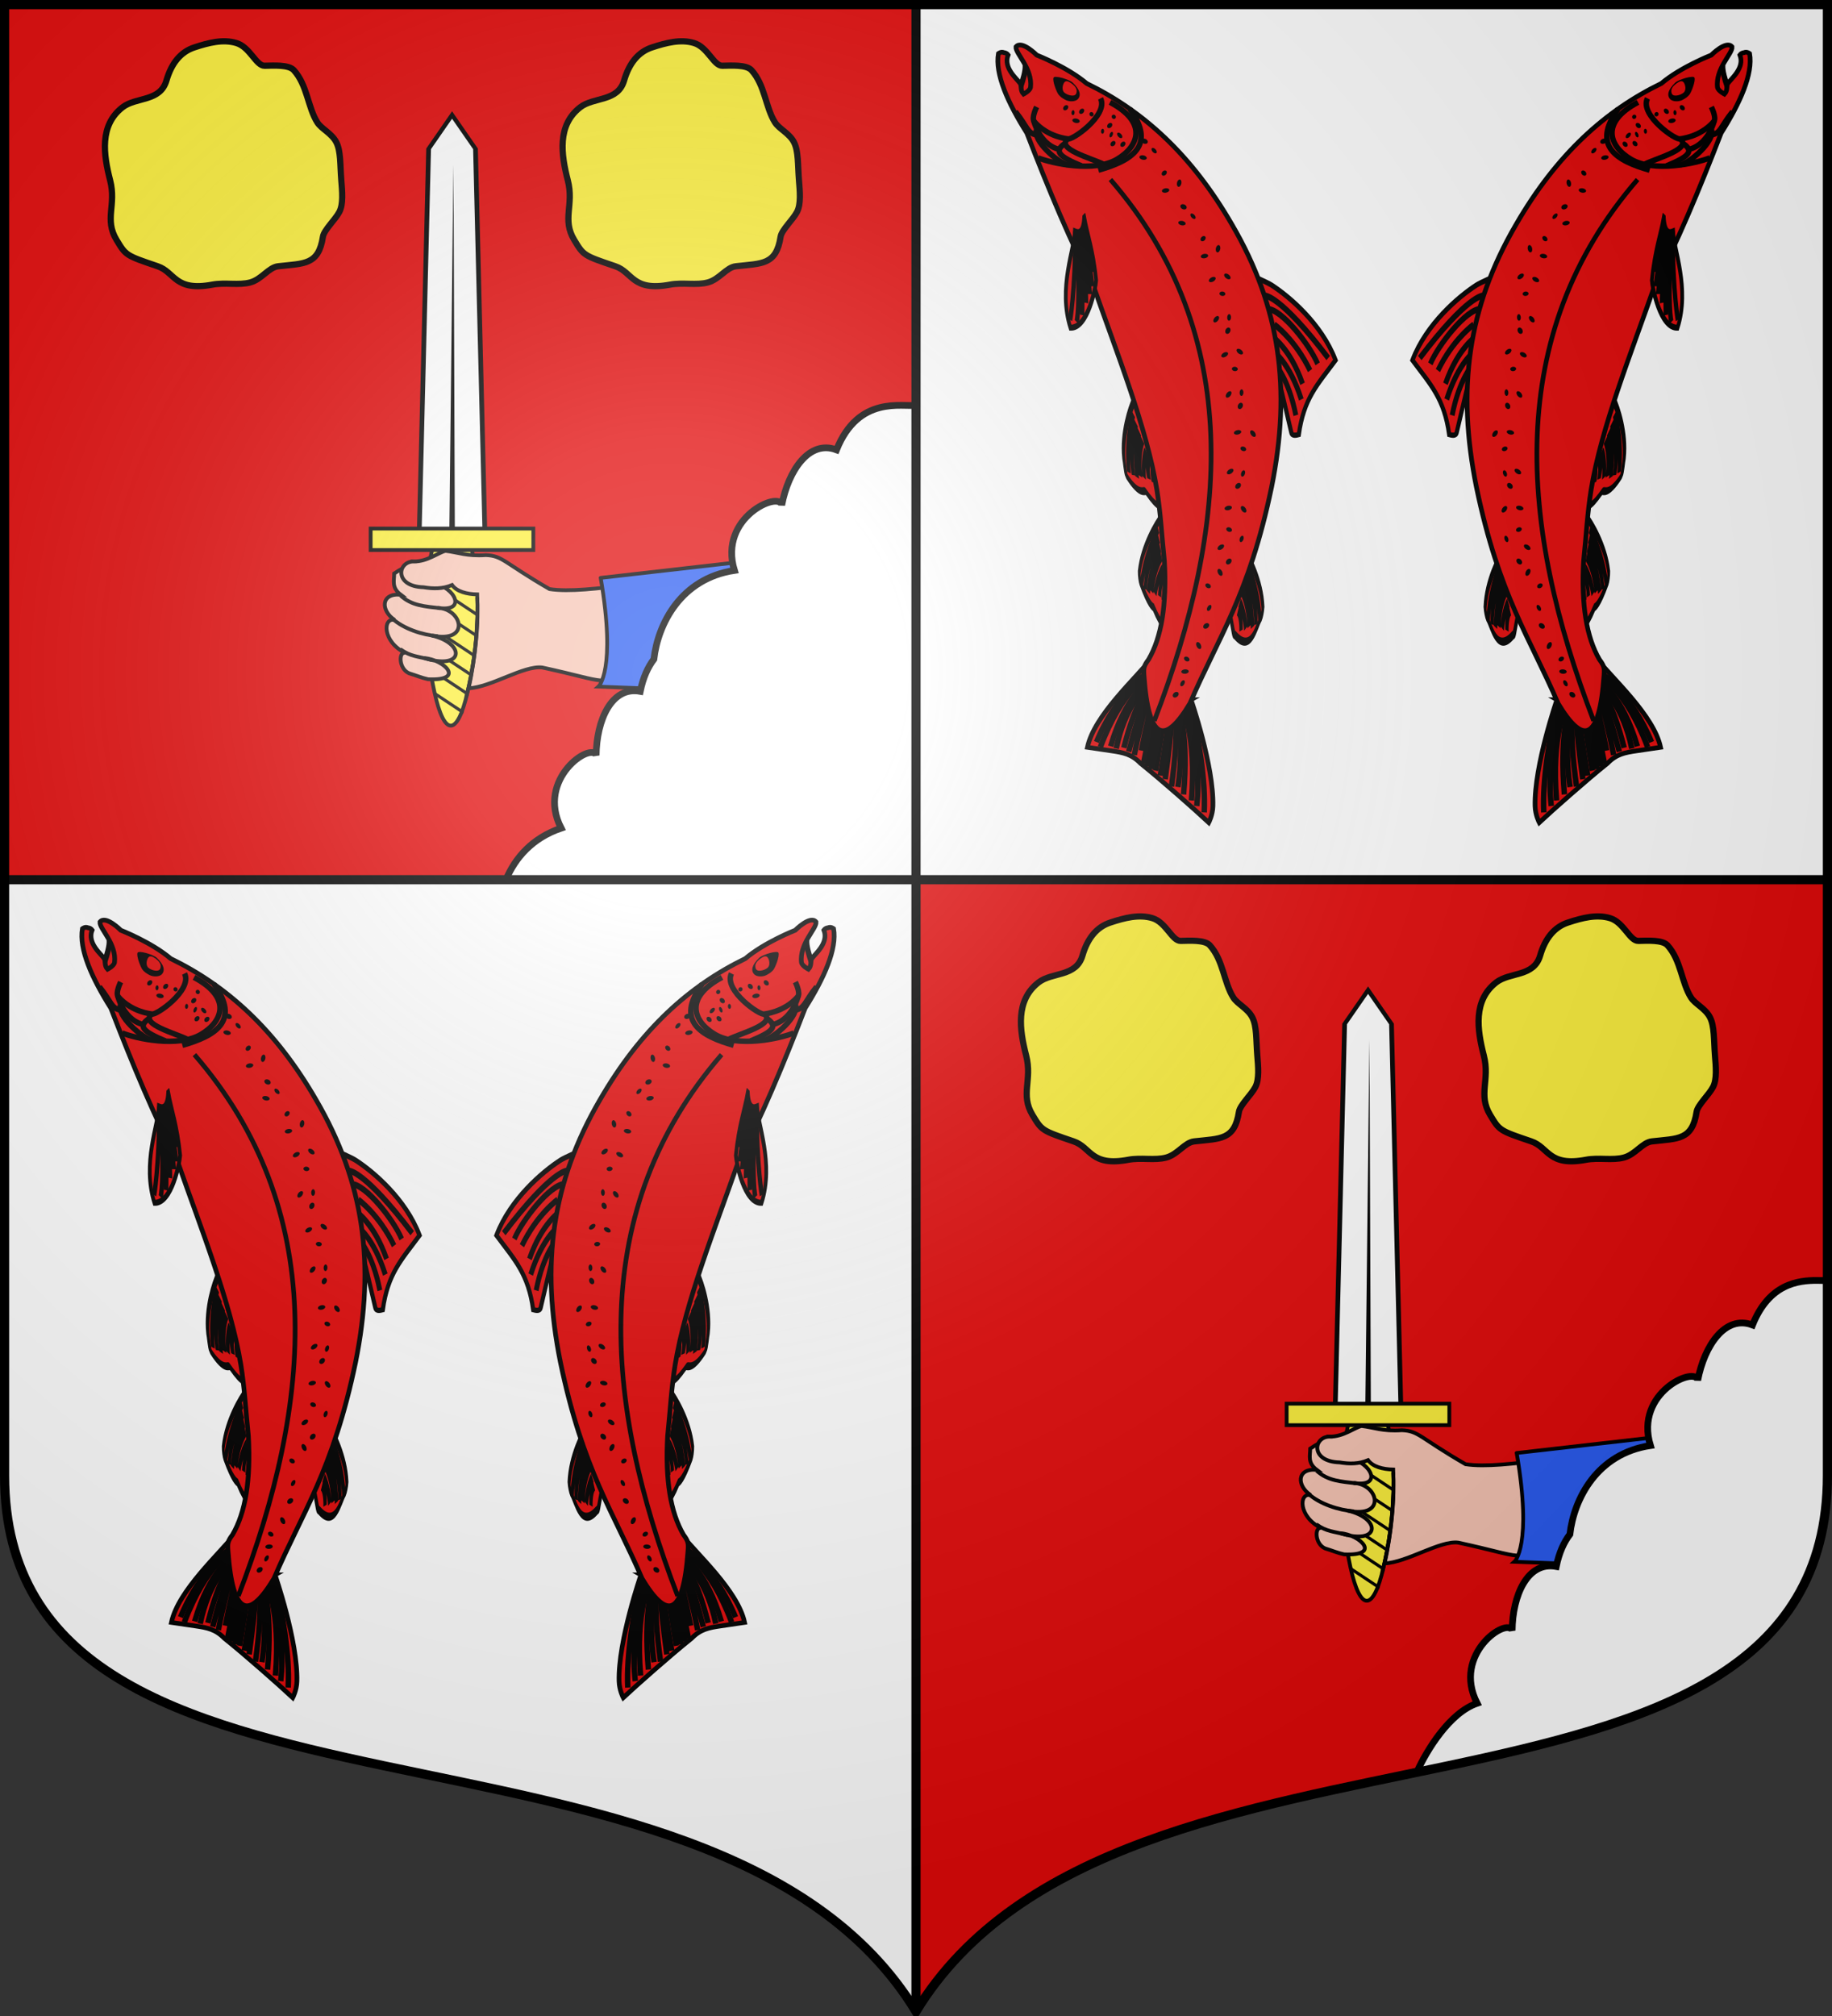 <svg xmlns="http://www.w3.org/2000/svg" xmlns:xlink="http://www.w3.org/1999/xlink" width="600" height="660" version="1.0"><rect width="100%" height="100%" fill="#333333" stroke="none"/><defs><linearGradient id="c"><stop offset="0" style="stop-color:white;stop-opacity:0"/><stop offset="1" style="stop-color:black;stop-opacity:.646"/></linearGradient><linearGradient id="b"><stop offset="0" style="stop-color:white;stop-opacity:.314"/><stop offset=".19" style="stop-color:white;stop-opacity:.251"/><stop offset=".6" style="stop-color:#6b6b6b;stop-opacity:.125"/><stop offset="1" style="stop-color:black;stop-opacity:.125"/></linearGradient><radialGradient id="a" cx="-80" cy="-80" r="405" gradientUnits="userSpaceOnUse"><stop offset="0" style="stop-color:#fff;stop-opacity:.31"/><stop offset=".19" style="stop-color:#fff;stop-opacity:.25"/><stop offset=".6" style="stop-color:#6b6b6b;stop-opacity:.125"/><stop offset="1" style="stop-color:#000;stop-opacity:.125"/></radialGradient><path id="d" d="M-298.5-298.5V183c0 129.055 231.64 65.948 298.5 175.5C66.86 248.948 298.5 312.055 298.5 183v-481.5h-597z"/></defs><g transform="translate(0 -392.362)"><use xlink:href="#d" width="744.094" height="1052.362" style="fill:#e20909" transform="translate(300 692.362)"/><path d="M1.5 680.362v195c0 129.055 231.64 65.948 298.5 175.5v-370.5H1.5z" style="fill:#fff"/><path d="M300 393.862v286.5h298.5v-286.5H300z" style="opacity:1;fill:#fff;fill-opacity:1;fill-rule:nonzero;stroke:none;stroke-width:1;stroke-linecap:butt;stroke-linejoin:round;stroke-miterlimit:4;stroke-dasharray:none;stroke-opacity:1"/></g><g style="display:inline"><path d="M311.155 557.513c-4.406 19.096-9.982 19.096-14.173 0-4.19-19.096-5.484-42.602-.862-61.698 4.621-19.096 12.14-19.096 16.76 0 4.622 19.096 2.681 42.602-1.725 61.698z" style="fill:#fcef3c;fill-opacity:1;fill-rule:nonzero;stroke:#000;stroke-width:1.621;stroke-miterlimit:4;stroke-dasharray:none;stroke-opacity:1" transform="matrix(.763 0 0 .763 -84.302 -198.751)"/><path d="M309.23 566.915c.157-.433.31-.86.454-1.29l-12.62-8.377c.125.614.257 1.224.39 1.836l11.777 7.831zm2.215-7.716c.107-.458.212-.918.315-1.377L295.25 546.85c.086.594.173 1.186.265 1.779l15.93 10.57zm1.674-8.06c.087-.474.18-.946.264-1.42l-19.277-12.794c.048.565.097 1.128.151 1.692l18.862 12.521zm1.333-8.305c.066-.482.128-.965.19-1.448l-21.077-13.999c.015.54.03 1.081.05 1.62l20.837 13.827zm.932-8.562c.041-.498.088-.993.125-1.492l-21.919-14.558c-.017.522-.026 1.041-.037 1.564l21.83 14.486zm.515-8.835c.016-.52.028-1.044.038-1.564l-21.793-14.471c-.047.5-.084 1.005-.126 1.506l21.881 14.529zm0-9.18c-.016-.54-.028-1.08-.05-1.62l-20.635-13.697c-.033.166-.069.337-.101.502-.048.311-.093.62-.138.932l20.924 13.883zm-.591-9.566c-.076-.575-.149-1.156-.226-1.735l-18.195-12.091c-.114.458-.222.915-.327 1.377l18.748 12.449z" style="fill:#000;fill-opacity:1;fill-rule:nonzero;stroke:none;stroke-width:5;stroke-miterlimit:4;stroke-opacity:1" transform="matrix(.763 0 0 .763 -84.302 -198.751)"/><path d="M244.457 371.58h41.416l-6 385.858-14.708 33.356-14.708-33.356-6-385.858z" style="fill:#fff;fill-opacity:1;fill-rule:nonzero;stroke:#000;stroke-width:2.969;stroke-miterlimit:4;stroke-dasharray:none;stroke-opacity:1" transform="matrix(-.522 0 0 -.332 286.471 300.195)"/><path d="m263.408 375.063.876 367.03 2.638-367.03h-3.514z" style="fill:#000;fill-opacity:1;fill-rule:evenodd;stroke:none;stroke-width:4;stroke-linecap:butt;stroke-linejoin:miter;stroke-miterlimit:4;stroke-dasharray:none;stroke-opacity:1" transform="matrix(-.522 0 0 -.332 286.471 300.195)"/><path d="M-339.411-496.489h69.822v9.218h-69.822z" style="fill:#fcef3c;fill-opacity:1;fill-rule:nonzero;stroke:#000;stroke-width:1.621;stroke-miterlimit:4;stroke-dasharray:none;stroke-opacity:1" transform="matrix(-.763 0 0 -.763 -84.302 -198.751)"/><path d="M293.01 501.932c-4.999.446-7.566.764-13.312 4.609.001 3.04-1.235 6.08 2.806 9.121-8.752-.786-8.57 6.897-2.636 10.822-5.132-1.114-5.294 9.4 4.633 14.203-2.925-.966-3.009 6.653 1.555 8.686 3.195.96 5.22 1.906 8.198 2.56 16.26.732 6.862-8.442-1.671-9.094 17.216 5.435 17.731-6.33 3.26-9.668 16.669 3.44 13.255-11.413 2.5-11.877 12.776 2.006 7.413-8.956-1.75-10.466l-4.986-2.681 1.402-6.215z" style="fill:#f7c5b4;fill-opacity:1;fill-rule:evenodd;stroke:#000;stroke-width:1.621;stroke-linecap:butt;stroke-linejoin:miter;stroke-miterlimit:4;stroke-dasharray:none;stroke-opacity:1;display:inline" transform="matrix(.763 0 0 .763 -84.302 -198.751)"/><path d="M288.036 501.398c-6.96.002-8.459 10.718 4.26 11.066 4.227.697 8.163.737 12.245-.95 1.998 2.785 6.241 3.92 10.791 4.017.465 12.292-.76 27.495-3.708 40.283 9.695-.446 23.682-9.882 31.589-8.93 31.075 6.739 18.996 7.14 52.837 3.137l26.888-43.154c-25.837.552-59.996 8.944-76.566 6.38-19.825-11.47-20.053-14.285-27.345-14.583-8.158.584-12.006-1.214-17.319-1.823-2.957.7-7.891 4.695-13.672 4.557z" style="fill:#f7c5b4;fill-opacity:1;fill-rule:evenodd;stroke:#000;stroke-width:1.621;stroke-linecap:butt;stroke-linejoin:miter;stroke-miterlimit:4;stroke-dasharray:none;stroke-opacity:1;display:inline" transform="matrix(.763 0 0 .763 -84.302 -198.751)"/><path d="M315.333 516.792c.732 15.17-1.612 30.383-4.733 42.977" style="fill:none;fill-opacity:1;fill-rule:nonzero;stroke:#000;stroke-width:1.621;stroke-miterlimit:4;stroke-dasharray:none;stroke-opacity:1;display:inline" transform="matrix(.763 0 0 .763 -84.302 -198.751)"/><path d="M282.472 516.07c4.898 4.368 10.267 4.568 16.957 5.381M278.92 525.908c4.842 4.441 13.143 7.081 19.536 7.559M282.277 539.023c4.558 3.272 7.336 2.961 13.39 4.62" style="fill:none;fill-rule:evenodd;stroke:#000;stroke-width:1.621;stroke-linecap:butt;stroke-linejoin:miter;stroke-miterlimit:4;stroke-dasharray:none;stroke-opacity:1" transform="matrix(.763 0 0 .763 -84.302 -198.751)"/><path d="m368.326 508.437 70.294-8.009s-8.186 16.052-18.478 29.998c-10.292 13.945-22.99 25.785-22.99 25.785l-29.798-1.111s7.777-6.805.972-46.663z" style="fill:#2b5df2;fill-rule:evenodd;stroke:#000;stroke-width:1.621;stroke-linecap:butt;stroke-linejoin:miter;stroke-miterlimit:4;stroke-dasharray:none;stroke-opacity:1;display:inline" transform="matrix(.763 0 0 .763 -84.302 -198.751)"/></g><path d="M598.5 146.094c-4.306.699-18.778-3.415-26.031 14.625-8.963-3.412-15.783 6.798-17.938 18.094-.62-4.714-20.822 3.902-15.5 21.375-17.48 2.634-25.046 17.423-26.375 29.062-1.931 2.534-3.519 5.935-4.468 10.531-9.427-1.766-14.323 9.47-14.438 20.969-1.448-4.529-19.81 7.562-11.469 23.813-9.465 3.222-15.081 9.73-18.062 16.875H598.5v-12.625l-.125-.125.125-33.563V146.094z" style="fill:#fff;fill-rule:evenodd;stroke:#000;stroke-width:2.193;stroke-linecap:butt;stroke-linejoin:miter;stroke-miterlimit:4;stroke-dasharray:none;stroke-opacity:1;display:inline" transform="translate(-298.5 -13.438)"/><path d="M223.604 24.752c5.143-1.686 10.303-3.02 15.12-1.584 4.986 1.485 7.112 8.27 10.225 8.208 3.277-.066 8.694-.423 10.513 1.584 4.926 5.436 5.015 13.384 8.496 18.865 1.482 2.333 5.144 3.869 6.821 7.096 1.677 3.226 1.368 8.144 1.82 13.785.322 4.027.762 8.54-.7 11.355-1.463 2.815-5.549 6.526-5.925 8.95-1.59 10.255-6.634 9.588-16.128 10.656-3.47.39-5.89 4.69-10.09 5.828-4.198 1.138-8.995-.08-13.672.797-13.644 2.555-13.408-4.481-19.728-6.625-11.53-3.91-11.446-3.895-14.833-9.504-4.498-7.447 0-12.515-2.304-21.457-2.4-9.313-3.906-19.844 4.464-26.353 4.9-3.812 13.585-1.911 15.84-9.649 1.841-6.313 5.17-10.342 10.081-11.952zM58.525 24.752c5.142-1.686 10.302-3.02 15.12-1.584 4.986 1.485 7.112 8.27 10.225 8.208 3.277-.066 8.694-.423 10.512 1.584 4.927 5.436 5.016 13.384 8.497 18.865 1.481 2.333 5.144 3.869 6.82 7.096 1.677 3.226 1.369 8.144 1.82 13.785.323 4.027.763 8.54-.7 11.355-1.463 2.815-5.548 6.526-5.924 8.95-1.59 10.255-6.634 9.588-16.129 10.656-3.47.39-5.89 4.69-10.089 5.828-4.198 1.138-8.995-.08-13.672.797-13.645 2.555-13.409-4.481-19.729-6.625-11.529-3.91-11.445-3.895-14.833-9.504-4.497-7.447.001-12.515-2.304-21.457-2.4-9.313-3.906-19.844 4.465-26.353 4.9-3.812 13.584-1.911 15.84-9.649 1.841-6.313 5.169-10.342 10.08-11.952z" style="fill:#fcef3c;fill-opacity:1;fill-rule:evenodd;stroke:#000;stroke-width:2.242;stroke-linecap:butt;stroke-linejoin:miter;stroke-miterlimit:4;stroke-dasharray:none;stroke-opacity:1;display:inline" transform="matrix(.908 0 0 .908 10.523 -6.96)"/><path d="M300 658.5V1.5M1.5 288h597" style="opacity:1;fill:none;fill-opacity:1;fill-rule:nonzero;stroke:#000;stroke-width:3;stroke-linecap:butt;stroke-linejoin:round;stroke-miterlimit:4;stroke-dasharray:none;stroke-dashoffset:0;stroke-opacity:1"/><g id="f"><g id="e" style="display:inline"><g style="fill:none;stroke:#000;stroke-width:4.764;stroke-miterlimit:4;stroke-dasharray:none"><path d="M1292.388 486.118c9.806 2.25 35.702 5.554 47.707-1.144 1.23-1.2 6.98-3.997 6.78-5.227-2.387-14.618-11.345-18.437-12.543-19.778-3.499-14.988-8.208-15.325-8.208-15.325-2.63-1.43-3.38 7.816-18.706 11.131" style="fill:#e20909;fill-opacity:1;fill-rule:evenodd;stroke:#000;stroke-width:4.101;stroke-linecap:butt;stroke-linejoin:miter;stroke-miterlimit:4;stroke-dasharray:none;stroke-opacity:1" transform="matrix(-.075 .392 -.263 -.498 596.16 -133.215)"/><path d="M1303.342 480.416c26.991 1.912 34.93-6.883 34.93-6.883M1300.978 484.752c31.722 1.051 40.91-6.636 40.91-6.636M1304.937 475.943c17.969 2.552 30.507-6.121 30.507-6.121M1306.382 471.627c15.051 2.15 24.564-4.625 24.564-4.625M1308.722 466.067c10.752 1.623 18.94-2.522 18.94-2.522M1310.173 462.056c6.472 2.015 12.492-3.312 12.492-3.312M1311.444 456.67c4.005 1.146 8.218-2.614 8.218-2.614" style="fill:none;stroke:#000;stroke-width:4.764;stroke-linecap:butt;stroke-linejoin:miter;stroke-miterlimit:4;stroke-dasharray:none;stroke-opacity:1" transform="matrix(-.075 .392 -.263 -.498 596.16 -133.215)"/></g><g style="fill:none;stroke:#000;stroke-width:4.764;stroke-miterlimit:4;stroke-dasharray:none"><path d="M1292.388 486.118c9.806 2.25 35.702 5.554 47.707-1.144 1.23-1.2 2.132-3.624 1.931-4.854-2.386-14.618-6.496-18.81-7.694-20.151-3.499-14.988-8.208-15.325-8.208-15.325-2.63-1.43-3.38 7.816-18.706 11.131" style="fill:#e20909;fill-opacity:1;fill-rule:evenodd;stroke:#000;stroke-width:4.101;stroke-linecap:butt;stroke-linejoin:miter;stroke-miterlimit:4;stroke-dasharray:none;stroke-opacity:1" transform="matrix(-.157 .367 -.15 -.543 656.249 -41.11)"/><path d="M1303.342 480.416c26.991 1.912 34.93-6.883 34.93-6.883M1300.978 484.752c31.722 1.051 40.91-6.636 40.91-6.636M1304.937 475.943c17.969 2.552 30.507-6.121 30.507-6.121M1306.382 471.627c15.051 2.15 24.564-4.625 24.564-4.625M1308.722 466.067c10.752 1.623 18.94-2.522 18.94-2.522M1310.173 462.056c6.472 2.015 12.492-3.312 12.492-3.312M1311.444 456.67c4.005 1.146 8.218-2.614 8.218-2.614" style="fill:none;stroke:#000;stroke-width:4.764;stroke-linecap:butt;stroke-linejoin:miter;stroke-miterlimit:4;stroke-dasharray:none;stroke-opacity:1" transform="matrix(-.157 .367 -.15 -.543 656.249 -41.11)"/></g><g style="fill:none;stroke:#000;stroke-width:4.764;stroke-miterlimit:4;stroke-dasharray:none"><path d="M1292.388 486.118c9.806 2.25 35.702 5.554 47.707-1.144 1.23-1.2 2.132-3.624 1.931-4.854-2.29-6.224 3.784-19.554-24.65-28-2.629-1.43-2.747-.63-18.073 2.686" style="fill:#e20909;fill-opacity:1;fill-rule:evenodd;stroke:#000;stroke-width:4.101;stroke-linecap:butt;stroke-linejoin:miter;stroke-miterlimit:4;stroke-dasharray:none;stroke-opacity:1" transform="matrix(.131 .377 .187 -.531 147.394 -48.613)"/><path d="M1303.342 480.416c26.991 1.912 34.93-6.883 34.93-6.883M1300.978 484.752c31.722 1.051 40.91-6.636 40.91-6.636M1304.937 475.943c17.969 2.552 30.507-6.121 30.507-6.121M1306.382 471.627c15.051 2.15 24.564-4.625 24.564-4.625M1308.722 466.067c10.752 1.623 18.94-2.522 18.94-2.522M1310.173 462.056c6.472 2.015 12.492-3.312 12.492-3.312" style="fill:none;stroke:#000;stroke-width:4.764;stroke-linecap:butt;stroke-linejoin:miter;stroke-miterlimit:4;stroke-dasharray:none;stroke-opacity:1" transform="matrix(.131 .377 .187 -.531 147.394 -48.613)"/></g><g style="fill:none;stroke:#000;stroke-width:2.736;stroke-miterlimit:4;stroke-dasharray:none"><path d="M1174.897 511.353c-.597-1.116-4.159-8.384-5.009-11.032-3.477-10.832-7.743-32.576-1.887-49.602 14.945-.586 24.543.458 37.828-9.117.769.527 3.276 1.902 2.373 3.608l-15.64 29.553" style="fill:#e20909;fill-opacity:1;fill-rule:evenodd;stroke:#000;stroke-width:2.356;stroke-linecap:butt;stroke-linejoin:miter;stroke-miterlimit:4;stroke-dasharray:none;stroke-opacity:1" transform="matrix(-.416 .519 -.406 -.515 1106.294 -256.146)"/><path d="M1175.8 499.619s-6.294-6.047-5.56-45.263M1179.078 494.48c-5.745-5.732-5.579-28.71-2.835-37.753M1181.151 486.66s-3.595-12.958.199-29.06M1185.84 483.826s-3.644-10.974 2.633-27.451M1189.836 477.763s-2.784-9.53 4.036-25.91M1193.316 473.864s-1.05-10.167 7.68-24.918" style="fill:none;stroke:#000;stroke-width:2.736;stroke-linecap:butt;stroke-linejoin:miter;stroke-miterlimit:4;stroke-dasharray:none;stroke-opacity:1" transform="matrix(-.416 .519 -.406 -.515 1106.294 -256.146)"/></g><path d="M41.882 323.359c.946 1.537 1.095 6.078 1.116 7.565.01.744-.085 2.124.394 3.415.478 1.29 6.454.284 3.87-11.38" style="fill:#e20909;fill-opacity:1;fill-rule:evenodd;stroke:#000;stroke-width:2;stroke-linecap:butt;stroke-linejoin:miter;stroke-miterlimit:4;stroke-dasharray:none;stroke-opacity:1" transform="rotate(20 944.069 1001.068) scale(.892)"/><g style="fill:none;stroke:#000;stroke-width:4.73;stroke-miterlimit:4;stroke-dasharray:none"><path d="M1314.395 380.968s7.612-60.491 23.812-91.237c3.66-6.945 9.577-11.238 9.577-11.238 5.334 14.158 20.615 51.525 30.455 72.51 3.44 10.494 9.266 14.854 17.958 20.858l17.2 11.88c-17.616 22.409-64.991 35.366-82.636 44.158l14.588-48.757-30.954 1.826z" style="fill:#e20909;fill-opacity:1;fill-rule:evenodd;stroke:#000;stroke-width:4.072;stroke-linecap:butt;stroke-linejoin:miter;stroke-miterlimit:4;stroke-dasharray:none;stroke-opacity:1" transform="rotate(153.744 432.839 174.056) scale(.377)"/><path d="M1315.876 379.884c6.894-30.604 17.782-66.935 31.577-91.734" style="fill:none;stroke:#000;stroke-width:4.73;stroke-linecap:butt;stroke-linejoin:miter;stroke-miterlimit:4;stroke-dasharray:none;stroke-opacity:1" transform="rotate(153.744 432.839 174.056) scale(.377)"/><path d="M1320.004 379.006s6.224-44.549 30.803-82.98" style="fill:none;stroke:#000;stroke-width:4.73;stroke-linecap:butt;stroke-linejoin:miter;stroke-miterlimit:4;stroke-dasharray:none;stroke-opacity:1" transform="rotate(153.744 432.839 174.056) scale(.377)"/><path d="M1324.407 378.537s-1.124-26.858 28.382-76.178M1330.845 380.386s2.782-16.169 32.122-59.437" style="fill:none;stroke:#000;stroke-width:4.73;stroke-linecap:butt;stroke-linejoin:miter;stroke-miterlimit:4;stroke-dasharray:none;stroke-opacity:1" transform="rotate(153.744 432.839 174.056) scale(.377)"/><path d="M1326.883 378.71s3.72-25.975 29.702-68.623" style="fill:none;stroke:#000;stroke-width:4.73;stroke-linecap:butt;stroke-linejoin:miter;stroke-miterlimit:4;stroke-dasharray:none;stroke-opacity:1" transform="rotate(153.744 432.839 174.056) scale(.377)"/><path d="M1329.277 380.16s7.16-31.37 28.903-62.11M1334.01 381.578s24.32-35.536 33.484-47.838M1333.074 380.891s2.677-8.606 32.017-51.874M1342.262 416.875c-6.726 4.11 29.538-3.506 62.052-32.522" style="fill:none;stroke:#000;stroke-width:4.73;stroke-linecap:butt;stroke-linejoin:miter;stroke-miterlimit:4;stroke-dasharray:none;stroke-opacity:1" transform="rotate(153.744 432.839 174.056) scale(.377)"/><path d="M1339.293 415.11c-.347.5 24.573.638 63.928-36.177M1347.847 404.194c2.498-3.713 10.147-2.974 37.353-34.809" style="fill:none;stroke:#000;stroke-width:4.73;stroke-linecap:butt;stroke-linejoin:miter;stroke-miterlimit:4;stroke-dasharray:none;stroke-opacity:1" transform="rotate(153.744 432.839 174.056) scale(.377)"/><path d="M1340.2 411.526s23.246-1.439 54.73-35.929" style="fill:none;stroke:#000;stroke-width:4.73;stroke-linecap:butt;stroke-linejoin:miter;stroke-miterlimit:4;stroke-dasharray:none;stroke-opacity:1" transform="rotate(153.744 432.839 174.056) scale(.377)"/><path d="M1347.929 406.415s20.669-5.534 43.512-34.642M1347.16 399.676s23.445-27.618 32.61-39.92M1347.6 401.028c.038-.071 6.416-3.276 35.31-36.515M1345.29 394.804s18.164-22.05 27.329-34.353M1337.614 384.123s22.51-32.456 31.676-44.758M1340.883 388.766s24.135-30.379 33.3-42.681M1338.938 385.882s24.27-31.166 33.436-43.468M1343.198 391.704s23.553-29.832 32.718-42.134" style="fill:none;stroke:#000;stroke-width:4.73;stroke-linecap:butt;stroke-linejoin:miter;stroke-miterlimit:4;stroke-dasharray:none;stroke-opacity:1" transform="rotate(153.744 432.839 174.056) scale(.377)"/><path d="M1312.538 406.777c.6-.566 1.433-.66 1.859-.21.426.45.284 1.273-.317 1.84-.6.565-1.433.66-1.858.21-.426-.45-.284-1.274.316-1.84z" style="fill:none;stroke:#000;stroke-width:4.73;stroke-miterlimit:4;stroke-dasharray:none" transform="rotate(153.744 432.839 174.056) scale(.377)"/><path d="M1315.257 400.1c1.083-.707 2.042.286 2.14 2.216.098 1.93-.702 4.072-1.786 4.779-1.083.707-2.042-.286-2.14-2.216-.098-1.93.702-4.072 1.786-4.779z" style="fill:none;stroke:#000;stroke-width:4.73;stroke-miterlimit:4;stroke-dasharray:none" transform="rotate(153.744 432.839 174.056) scale(.377)"/></g><path d="M93.118 390.95c16.645 20.37 36.246 42.233 47.506 62.367 4.148 7.448 7.477 15.277 11.51 23.579 6.336 14.737 8.617 26.727 6.918 36.019-.828 2.735-.696 3.533.374 5.937 10.059 22.59 16.083 21.266 19.413 3.967 1.453-26.126 6.83-44.705 1.022-84.799-5.473-36.462-19.757-63.267-46.533-85.54-23.045-19.326-45.363-28.162-67.934-30.491-8.707-3.229-20.773-3.506-20.773-3.506s-7.159-3.391-8.226-.246c.637 2.464 8.482 5.292 10.12 12.174.18 1.308-1.567 3.184-1.567 3.184-1.628-.84-1.655-2.553-2.379-3.158-1.455-1.216-7.989-3.137-7.864-8.415-.846-.562-1.74-.268-1.74-.268-1.107-.13-1.783 1.007-1.783 1.007 1.346 7.441 9.364 15.771 19.782 23.833 14.86 17.042 29.052 32.376 42.154 44.357z" style="fill:#e20909;stroke:#000;stroke-width:1.722;stroke-linecap:butt;stroke-linejoin:miter;stroke-miterlimit:4;stroke-dasharray:none;stroke-opacity:1" transform="rotate(20 944.069 1001.068) scale(.892)"/><g style="fill:none;stroke:#000;stroke-width:3.711;stroke-miterlimit:4;stroke-dasharray:none"><path d="M1149.322 643.414c5.783-8.67.11-10.723-1.095-11.457 5.796-8.02 8.677-34.704 29.45-43.687 11.257 10.605 1.849 32.992-.043 35.845-11.687 10.758-20.516 13.837-28.312 19.3z" style="fill:#e20909;stroke:#000;stroke-width:3.195;stroke-linecap:butt;stroke-linejoin:miter;stroke-miterlimit:4;stroke-dasharray:none;stroke-opacity:1" transform="matrix(.299 .429 .236 -.434 -140.399 -142.636)"/><path d="M1149.591 632.694c28.52-30.566 29.977-38.175 29.977-38.175M1151.003 633.812s18.085-16.58 29.702-33.045M1151.568 635.255s20.81-18.165 27.45-26.95M1151.764 637.395s17.138-10.282 25.555-18.26M1151.517 636.558s21.309-16.185 26.932-22.193M1151.87 638.848s14.518-7.243 21.297-12.892M1148.66 632.1c20.487-26.424 26.251-40.705 26.251-40.705" style="fill:none;stroke:#000;stroke-width:3.711;stroke-linecap:butt;stroke-linejoin:miter;stroke-miterlimit:4;stroke-dasharray:none;stroke-opacity:1" transform="matrix(.299 .429 .236 -.434 -140.399 -142.636)"/></g><path d="M75.798 325.552c15.767 2.202 15.426 11.671 9.557 18.785-6.172 7.48-21.872 9.594-27.378 9.412" style="fill:none;stroke:#000;stroke-width:2;stroke-linecap:butt;stroke-linejoin:miter;stroke-miterlimit:4;stroke-dasharray:none;stroke-opacity:1" transform="rotate(20 944.069 1001.068) scale(.892)"/><path d="M72.043 325.39c4.978 4.692-4.691 18.446-6.28 18.09 0 0-7.039 1.9-13.656-1.748-1.554-.856-1.026-5.366-1.026-5.366" style="fill:none;stroke:#000;stroke-width:2;stroke-linecap:butt;stroke-linejoin:miter;stroke-miterlimit:4;stroke-dasharray:none;stroke-opacity:1" transform="rotate(20 944.069 1001.068) scale(.892)"/><path d="M81.118 347.71c-4.719-.525-18.24.742-15.3-4.257" style="fill:none;stroke:#000;stroke-width:2;stroke-linecap:butt;stroke-linejoin:miter;stroke-miterlimit:4;stroke-dasharray:none;stroke-opacity:1" transform="rotate(20 944.069 1001.068) scale(.892)"/><path d="M73.904 351.051c-8.928-.39-11.547-1.537-8.306-5.872" style="fill:none;stroke:#000;stroke-width:2;stroke-linecap:butt;stroke-linejoin:miter;stroke-miterlimit:4;stroke-dasharray:none;stroke-opacity:1" transform="rotate(20 944.069 1001.068) scale(.892)"/><path d="M53.912 343.978c-.32 4.507 11.667 9.048 15.162 8.462" style="fill:none;stroke:#000;stroke-width:2;stroke-linecap:butt;stroke-linejoin:miter;stroke-miterlimit:4;stroke-dasharray:none;stroke-opacity:1" transform="rotate(20 944.069 1001.068) scale(.892)"/><path d="M51.664 341.334c4.03 5.58 9.045 7.394 12.54 6.809M44.334 340.656c6.008 3.636 6.711 5.979 10.206 5.393M80.317 350.43c10.042-7.255 17.235-15.683 3.15-25.098" style="fill:none;stroke:#000;stroke-width:2;stroke-linecap:butt;stroke-linejoin:miter;stroke-miterlimit:4;stroke-dasharray:none;stroke-opacity:1" transform="rotate(20 944.069 1001.068) scale(.892)"/><path d="M93.856 334.738c-.04.5-.615.862-1.281.808-.667-.054-1.175-.504-1.135-1.004.04-.5.615-.862 1.282-.808.667.054 1.175.504 1.134 1.004zM98.17 337.259c-.19.336-.824.353-1.414.039-.59-.315-.914-.843-.723-1.179.19-.336.824-.353 1.414-.039.59.315.914.843.724 1.179zM95.52 340.332c.001.453-.606.877-1.356.946-.75.07-1.36-.242-1.361-.695-.002-.453.605-.877 1.355-.946.75-.07 1.36.242 1.362.695zM103.9 342.196c.388.232.479.852.203 1.384-.275.532-.814.775-1.202.543-.388-.232-.48-.851-.204-1.383s.815-.776 1.203-.544zM107.27 348.366c.172.42-.232 1.04-.901 1.386-.67.345-1.351.285-1.523-.134-.171-.42.233-1.04.902-1.386.67-.345 1.352-.285 1.523.134zM109.561 343.415c-.435.126-.672.828-.529 1.567.144.74.614 1.237 1.05 1.112.435-.125.671-.827.528-1.566-.144-.74-.614-1.238-1.049-1.113zM82.524 338.464c.388.231.48.851.204 1.383s-.814.776-1.202.544c-.388-.232-.48-.852-.204-1.384.276-.532.814-.775 1.202-.543zM84.378 336.321c-.19.337-.825.354-1.415.04-.59-.315-.914-.843-.723-1.18.19-.335.824-.353 1.414-.038.59.314.915.842.724 1.178zM79.12 332.639c.389.231.48.851.204 1.383-.275.532-.814.776-1.202.544-.388-.232-.48-.852-.204-1.384.276-.532.815-.775 1.203-.543zM76.64 335.595c-.303.067-.447.518-.32 1.006.128.49.478.832.783.765.304-.067.448-.518.32-1.007-.127-.489-.478-.831-.782-.764zM80.185 335.508c-.31.128-.52.701-.468 1.28.052.578.345.944.655.816.31-.128.519-.701.467-1.28-.051-.578-.345-.944-.654-.816zM86.02 337.447c.388.232.48.852.204 1.384-.276.532-.814.775-1.202.543-.388-.231-.48-.851-.204-1.383s.814-.776 1.202-.544zM79.287 329.422c.394.221.553.7.357 1.068-.197.369-.675.489-1.068.267-.394-.22-.553-.7-.357-1.068.197-.368.675-.488 1.068-.267zM71.281 331.323c.393.22.553.7.357 1.068-.197.369-.676.488-1.069.267-.393-.221-.553-.7-.356-1.068.196-.369.675-.488 1.068-.267zM61.707 332.032c.388.232.48.852.204 1.384-.276.531-.814.775-1.202.543-.388-.232-.48-.852-.204-1.384.276-.532.814-.775 1.202-.543zM67.759 336.063c.001.453-.606.876-1.356.946-.75.069-1.36-.243-1.361-.696-.002-.453.606-.877 1.355-.946.75-.069 1.36.243 1.362.696zM64.125 332.893c-.304.067-.448.518-.32 1.007.128.488.478.83.782.764.305-.067.448-.518.32-1.007-.127-.489-.477-.831-.782-.764zM67.653 331.25c.388.232.48.852.204 1.384-.276.532-.814.776-1.202.544-.388-.232-.48-.852-.204-1.384.276-.532.814-.775 1.202-.544z" style="fill:#000;fill-opacity:1;stroke:none;stroke-width:2;stroke-miterlimit:4;stroke-dasharray:none" transform="rotate(20 944.069 1001.068) scale(.892)"/><path d="M53.232 324.12c-.088 1.334 2.986 4.723 3.851 5.249.866.526 1.651.743 2.975.945 1.734.265 3.773-.652 4.254-1.806.709-1.7-.352-3.535-3.806-5.038-1.64-.714-7.21-.343-7.274.65z" style="fill:#000;fill-opacity:1;fill-rule:evenodd;stroke:none;stroke-width:2;stroke-miterlimit:4;stroke-dasharray:none" transform="rotate(20 944.069 1001.068) scale(.892)"/><path d="M60.094 323.868c-1.41-.397-2.278-.309-2.554.582-.276.89-.081 3.008 1.37 3.52 1.453.514 4.197.254 4.142-1.289-.04-1.124-.636-2.153-2.958-2.812z" style="fill:#e20909;fill-opacity:1;fill-rule:evenodd;stroke:none;stroke-width:2;stroke-miterlimit:4;stroke-dasharray:none" transform="rotate(20 944.069 1001.068) scale(.892)"/><path d="M115.497 352.474c-.04.5-.615.862-1.282.808-.666-.054-1.175-.504-1.134-1.004.04-.5.615-.862 1.282-.808.666.054 1.175.504 1.134 1.004zM119.811 354.995c-.19.336-.824.353-1.414.039-.59-.315-.914-.843-.724-1.179.191-.336.825-.353 1.415-.039.59.315.914.843.723 1.179zM117.16 358.068c.002.453-.605.877-1.355.946-.75.07-1.36-.242-1.362-.695-.001-.453.606-.877 1.356-.946.75-.07 1.36.242 1.361.695zM125.54 359.932c.388.232.48.852.204 1.384-.276.532-.814.775-1.202.543-.388-.232-.48-.852-.204-1.383.276-.532.814-.776 1.202-.544zM128.912 366.102c.171.42-.233 1.04-.902 1.385-.67.346-1.352.286-1.523-.134-.171-.419.233-1.04.902-1.385.67-.345 1.351-.285 1.523.134zM131.202 361.151c-.436.126-.672.827-.529 1.567.144.739.614 1.237 1.05 1.112.434-.126.671-.827.528-1.566-.144-.74-.614-1.238-1.05-1.113zM158.99 412.706c-.5-.047-.956.456-1.018 1.122-.062.667.294 1.245.793 1.291.5.047.955-.456 1.017-1.122.062-.667-.293-1.245-.793-1.291zM157.252 408.02c-.364.13-.49.751-.283 1.387.208.635.672 1.046 1.036.916s.491-.75.283-1.386c-.208-.636-.672-1.046-1.036-.916zM153.767 410.1c-.446-.08-.968.446-1.166 1.172-.198.727.003 1.381.45 1.461.445.08.968-.445 1.166-1.172.197-.726-.004-1.38-.45-1.46zM153.38 401.524c-.162-.422-.757-.619-1.328-.44-.572.18-.905.669-.743 1.09.161.423.756.62 1.327.44.572-.179.905-.667.743-1.09zM147.885 397.137c-.383-.24-1.065.05-1.52.65-.456.599-.515 1.281-.132 1.522.384.242 1.065-.049 1.52-.648.457-.6.515-1.282.132-1.524zM153.157 395.737c-.199.408-.93.52-1.634.25-.704-.269-1.113-.818-.914-1.225.198-.407.93-.519 1.634-.25.703.27 1.113.818.914 1.225zM145.26 388.325c-.5-.046-.955.457-1.017 1.123-.062.666.294 1.244.793 1.29.5.047.955-.456 1.017-1.122.062-.666-.293-1.244-.793-1.29zM143.523 383.64c-.363.13-.49.751-.282 1.387.207.635.671 1.046 1.035.916.364-.13.491-.751.283-1.387-.208-.635-.672-1.046-1.036-.916zM140.038 385.72c-.446-.08-.968.445-1.166 1.172-.198.726.004 1.381.45 1.46.445.08.968-.444 1.166-1.17.197-.728-.004-1.382-.45-1.462zM139.65 377.144c-.16-.422-.756-.62-1.327-.44-.572.18-.905.668-.743 1.09.161.423.756.62 1.327.44.572-.18.905-.668.743-1.09zM134.156 372.757c-.383-.241-1.065.05-1.52.649-.456.6-.515 1.282-.132 1.523.384.241 1.065-.05 1.52-.649.457-.6.516-1.282.132-1.523zM139.428 371.357c-.199.407-.93.52-1.634.25-.703-.27-1.113-.818-.914-1.225.198-.407.93-.52 1.634-.25.703.269 1.113.818.914 1.225zM174.87 467.897c-.466-.186-1.046.168-1.293.79-.248.62-.071 1.276.395 1.462.466.185 1.045-.168 1.293-.79.248-.62.07-1.276-.395-1.462zM175.982 458.398c-.386.022-.683.582-.664 1.25.02.668.348 1.194.734 1.172.386-.021.683-.581.664-1.25-.02-.668-.348-1.193-.734-1.172zM170.598 463.92c-.405-.202-1.055.154-1.45.795-.395.64-.387 1.326.018 1.528.405.203 1.054-.153 1.45-.794.395-.64.387-1.326-.018-1.528zM171.622 457.941c-.035-.45-.55-.808-1.15-.797-.598.01-1.056.385-1.02.835.035.451.55.808 1.149.798.599-.01 1.056-.385 1.021-.836zM168.624 449.823c-.3-.34-1.035-.254-1.642.192s-.856 1.084-.557 1.424c.3.34 1.035.254 1.642-.192s.857-1.084.557-1.424zM174.077 449.972c-.306.334-1.04.235-1.638-.223-.599-.457-.836-1.1-.53-1.433.305-.335 1.04-.235 1.638.222.598.457.835 1.1.53 1.434zM168.6 440.629c-.466-.186-1.045.167-1.293.789-.248.621-.07 1.276.395 1.462.466.186 1.046-.168 1.293-.789.248-.621.071-1.277-.395-1.462zM168.26 435.643c-.386.022-.683.582-.664 1.25.02.668.348 1.194.734 1.172.386-.021.683-.581.664-1.25-.02-.668-.349-1.193-.734-1.172zM164.328 436.652c-.405-.203-1.055.153-1.45.794s-.387 1.326.018 1.529c.405.202 1.055-.153 1.45-.794s.387-1.326-.018-1.529zM166.383 428.317c-.035-.45-.55-.808-1.15-.798-.598.011-1.056.385-1.02.836.035.45.55.808 1.149.797.599-.01 1.056-.385 1.02-.835zM162.354 422.555c-.3-.34-1.035-.254-1.642.192s-.856 1.084-.556 1.424c.299.34 1.035.253 1.641-.193.607-.446.857-1.083.557-1.423zM167.807 422.703c-.306.335-1.04.235-1.638-.222-.599-.457-.836-1.1-.53-1.434.305-.334 1.04-.235 1.638.223.598.457.836 1.1.53 1.433zM173.457 520.588c-.43-.258-1.059-.002-1.403.572-.344.573-.274 1.248.156 1.507.43.258 1.06.001 1.403-.572.344-.574.274-1.25-.156-1.507zM173.92 515.612c-.385-.04-.768.465-.856 1.128-.087.663.153 1.234.537 1.274.385.04.768-.464.856-1.127.087-.663-.153-1.234-.538-1.275zM173.24 508.08c.037-.45-.414-.886-1.007-.971-.593-.086-1.104.21-1.142.661-.037.45.414.886 1.007.971.593.086 1.105-.21 1.142-.661zM174.364 511.84c-.241-.383-.981-.415-1.652-.072-.67.343-1.018.932-.777 1.316.241.383.981.416 1.651.073.67-.343 1.02-.933.778-1.316zM175.544 502.767c-.355.28-1.064.065-1.581-.482-.518-.547-.65-1.22-.294-1.5.356-.281 1.064-.065 1.581.482.518.547.65 1.219.294 1.5zM175.345 493.033c-.43-.258-1.058-.002-1.402.572-.344.573-.275 1.248.156 1.507.43.258 1.058.001 1.403-.572.344-.574.274-1.25-.157-1.507zM173.66 486.285c-.384-.04-.767.465-.855 1.128-.088.663.153 1.234.537 1.274.384.04.767-.464.855-1.127.088-.663-.153-1.234-.537-1.275zM171.417 480.16c.037-.451-.414-.886-1.007-.972-.593-.085-1.104.21-1.142.661-.037.451.414.886 1.007.971.593.086 1.104-.21 1.142-.66zM173.721 474.846c-.355.281-1.064.065-1.581-.482-.518-.547-.65-1.219-.294-1.5.355-.28 1.064-.065 1.581.482.518.547.65 1.22.294 1.5z" style="fill:#000;fill-opacity:1;stroke:none;stroke-width:2;stroke-miterlimit:4;stroke-dasharray:none" transform="rotate(20 944.069 1001.068) scale(.892)"/><path d="M85.647 352.14c65.761 36.581 84.493 104.741 83.086 181.166" style="fill:none;stroke:#000;stroke-width:1.722;stroke-linecap:butt;stroke-linejoin:miter;stroke-miterlimit:4;stroke-dasharray:none;stroke-opacity:1" transform="rotate(20 944.069 1001.068) scale(.892)"/></g><use xlink:href="#e" width="600" height="660" style="display:inline" transform="matrix(-1 0 0 1 900 0)"/></g><use xlink:href="#f" width="600" height="660" transform="translate(-300 286.5)"/><g style="display:inline"><path d="M311.155 557.513c-4.406 19.096-9.982 19.096-14.173 0-4.19-19.096-5.484-42.602-.862-61.698 4.621-19.096 12.14-19.096 16.76 0 4.622 19.096 2.681 42.602-1.725 61.698z" style="fill:#fcef3c;fill-opacity:1;fill-rule:nonzero;stroke:#000;stroke-width:1.621;stroke-miterlimit:4;stroke-dasharray:none;stroke-opacity:1" transform="matrix(.763 0 0 .763 215.698 87.749)"/><path d="M309.23 566.915c.157-.433.31-.86.454-1.29l-12.62-8.377c.125.614.257 1.224.39 1.836l11.777 7.831zm2.215-7.716c.107-.458.212-.918.315-1.377L295.25 546.85c.086.594.173 1.186.265 1.779l15.93 10.57zm1.674-8.06c.087-.474.18-.946.264-1.42l-19.277-12.794c.048.565.097 1.128.151 1.692l18.862 12.521zm1.333-8.305c.066-.482.128-.965.19-1.448l-21.077-13.999c.015.54.03 1.081.05 1.62l20.837 13.827zm.932-8.562c.041-.498.088-.993.125-1.492l-21.919-14.558c-.017.522-.026 1.041-.037 1.564l21.83 14.486zm.515-8.835c.016-.52.028-1.044.038-1.564l-21.793-14.471c-.047.5-.084 1.005-.126 1.506l21.881 14.529zm0-9.18c-.016-.54-.028-1.08-.05-1.62l-20.635-13.697c-.033.166-.069.337-.101.502-.048.311-.093.62-.138.932l20.924 13.883zm-.591-9.566c-.076-.575-.149-1.156-.226-1.735l-18.195-12.091c-.114.458-.222.915-.327 1.377l18.748 12.449z" style="fill:#000;fill-opacity:1;fill-rule:nonzero;stroke:none;stroke-width:5;stroke-miterlimit:4;stroke-opacity:1" transform="matrix(.763 0 0 .763 215.698 87.749)"/><path d="M244.457 371.58h41.416l-6 385.858-14.708 33.356-14.708-33.356-6-385.858z" style="fill:#fff;fill-opacity:1;fill-rule:nonzero;stroke:#000;stroke-width:2.969;stroke-miterlimit:4;stroke-dasharray:none;stroke-opacity:1" transform="matrix(-.522 0 0 -.332 586.471 586.695)"/><path d="m263.408 375.063.876 367.03 2.638-367.03h-3.514z" style="fill:#000;fill-opacity:1;fill-rule:evenodd;stroke:none;stroke-width:4;stroke-linecap:butt;stroke-linejoin:miter;stroke-miterlimit:4;stroke-dasharray:none;stroke-opacity:1" transform="matrix(-.522 0 0 -.332 586.471 586.695)"/><path d="M-339.411-496.489h69.822v9.218h-69.822z" style="fill:#fcef3c;fill-opacity:1;fill-rule:nonzero;stroke:#000;stroke-width:1.621;stroke-miterlimit:4;stroke-dasharray:none;stroke-opacity:1" transform="matrix(-.763 0 0 -.763 215.698 87.749)"/><path d="M293.01 501.932c-4.999.446-7.566.764-13.312 4.609.001 3.04-1.235 6.08 2.806 9.121-8.752-.786-8.57 6.897-2.636 10.822-5.132-1.114-5.294 9.4 4.633 14.203-2.925-.966-3.009 6.653 1.555 8.686 3.195.96 5.22 1.906 8.198 2.56 16.26.732 6.862-8.442-1.671-9.094 17.216 5.435 17.731-6.33 3.26-9.668 16.669 3.44 13.255-11.413 2.5-11.877 12.776 2.006 7.413-8.956-1.75-10.466l-4.986-2.681 1.402-6.215z" style="fill:#f7c5b4;fill-opacity:1;fill-rule:evenodd;stroke:#000;stroke-width:1.621;stroke-linecap:butt;stroke-linejoin:miter;stroke-miterlimit:4;stroke-dasharray:none;stroke-opacity:1;display:inline" transform="matrix(.763 0 0 .763 215.698 87.749)"/><path d="M288.036 501.398c-6.96.002-8.459 10.718 4.26 11.066 4.227.697 8.163.737 12.245-.95 1.998 2.785 6.241 3.92 10.791 4.017.465 12.292-.76 27.495-3.708 40.283 9.695-.446 23.682-9.882 31.589-8.93 31.075 6.739 18.996 7.14 52.837 3.137l26.888-43.154c-25.837.552-59.996 8.944-76.566 6.38-19.825-11.47-20.053-14.285-27.345-14.583-8.158.584-12.006-1.214-17.319-1.823-2.957.7-7.891 4.695-13.672 4.557z" style="fill:#f7c5b4;fill-opacity:1;fill-rule:evenodd;stroke:#000;stroke-width:1.621;stroke-linecap:butt;stroke-linejoin:miter;stroke-miterlimit:4;stroke-dasharray:none;stroke-opacity:1;display:inline" transform="matrix(.763 0 0 .763 215.698 87.749)"/><path d="M315.333 516.792c.732 15.17-1.612 30.383-4.733 42.977" style="fill:none;fill-opacity:1;fill-rule:nonzero;stroke:#000;stroke-width:1.621;stroke-miterlimit:4;stroke-dasharray:none;stroke-opacity:1;display:inline" transform="matrix(.763 0 0 .763 215.698 87.749)"/><path d="M282.472 516.07c4.898 4.368 10.267 4.568 16.957 5.381M278.92 525.908c4.842 4.441 13.143 7.081 19.536 7.559M282.277 539.023c4.558 3.272 7.336 2.961 13.39 4.62" style="fill:none;fill-rule:evenodd;stroke:#000;stroke-width:1.621;stroke-linecap:butt;stroke-linejoin:miter;stroke-miterlimit:4;stroke-dasharray:none;stroke-opacity:1" transform="matrix(.763 0 0 .763 215.698 87.749)"/><path d="m368.326 508.437 70.294-8.009s-8.186 16.052-18.478 29.998c-10.292 13.945-22.99 25.785-22.99 25.785l-29.798-1.111s7.777-6.805.972-46.663z" style="fill:#2b5df2;fill-rule:evenodd;stroke:#000;stroke-width:1.621;stroke-linecap:butt;stroke-linejoin:miter;stroke-miterlimit:4;stroke-dasharray:none;stroke-opacity:1;display:inline" transform="matrix(.763 0 0 .763 215.698 87.749)"/></g><path d="M595.125 419.188c-6.227-.017-15.716 1.064-21.156 14.593-8.963-3.412-15.783 6.798-17.938 18.094-.62-4.714-20.822 3.902-15.5 21.375-17.48 2.635-25.046 17.424-26.375 29.063-1.931 2.533-3.519 5.934-4.468 10.53-9.427-1.766-14.323 9.47-14.438 20.97-1.448-4.53-19.81 7.562-11.469 23.812-8.939 3.043-16.461 15.228-19.781 22.594 70.432-14.633 134.5-29.38 134.5-97.219v-63.75c-.947.005-2.078-.06-3.375-.063z" style="fill:#fff;fill-rule:evenodd;stroke:#000;stroke-width:2.193;stroke-linecap:butt;stroke-linejoin:miter;stroke-miterlimit:4;stroke-dasharray:none;stroke-opacity:1;display:inline"/><path d="M223.604 24.752c5.143-1.686 10.303-3.02 15.12-1.584 4.986 1.485 7.112 8.27 10.225 8.208 3.277-.066 8.694-.423 10.513 1.584 4.926 5.436 5.015 13.384 8.496 18.865 1.482 2.333 5.144 3.869 6.821 7.096 1.677 3.226 1.368 8.144 1.82 13.785.322 4.027.762 8.54-.7 11.355-1.463 2.815-5.549 6.526-5.925 8.95-1.59 10.255-6.634 9.588-16.128 10.656-3.47.39-5.89 4.69-10.09 5.828-4.198 1.138-8.995-.08-13.672.797-13.644 2.555-13.408-4.481-19.728-6.625-11.53-3.91-11.446-3.895-14.833-9.504-4.498-7.447 0-12.515-2.304-21.457-2.4-9.313-3.906-19.844 4.464-26.353 4.9-3.812 13.585-1.911 15.84-9.649 1.841-6.313 5.17-10.342 10.081-11.952zM58.525 24.752c5.142-1.686 10.302-3.02 15.12-1.584 4.986 1.485 7.112 8.27 10.225 8.208 3.277-.066 8.694-.423 10.512 1.584 4.927 5.436 5.016 13.384 8.497 18.865 1.481 2.333 5.144 3.869 6.82 7.096 1.677 3.226 1.369 8.144 1.82 13.785.323 4.027.763 8.54-.7 11.355-1.463 2.815-5.548 6.526-5.924 8.95-1.59 10.255-6.634 9.588-16.129 10.656-3.47.39-5.89 4.69-10.089 5.828-4.198 1.138-8.995-.08-13.672.797-13.645 2.555-13.409-4.481-19.729-6.625-11.529-3.91-11.445-3.895-14.833-9.504-4.497-7.447.001-12.515-2.304-21.457-2.4-9.313-3.906-19.844 4.465-26.353 4.9-3.812 13.584-1.911 15.84-9.649 1.841-6.313 5.169-10.342 10.08-11.952z" style="fill:#fcef3c;fill-opacity:1;fill-rule:evenodd;stroke:#000;stroke-width:2.242;stroke-linecap:butt;stroke-linejoin:miter;stroke-miterlimit:4;stroke-dasharray:none;stroke-opacity:1;display:inline" transform="matrix(.908 0 0 .908 310.523 279.54)"/><use xlink:href="#d" width="744.094" height="1052.362" style="fill:url(#a)" transform="translate(300 300)"/><use xlink:href="#d" width="744.094" height="1052.362" style="fill:none;stroke:#000;stroke-width:3" transform="translate(300 300)"/></svg>